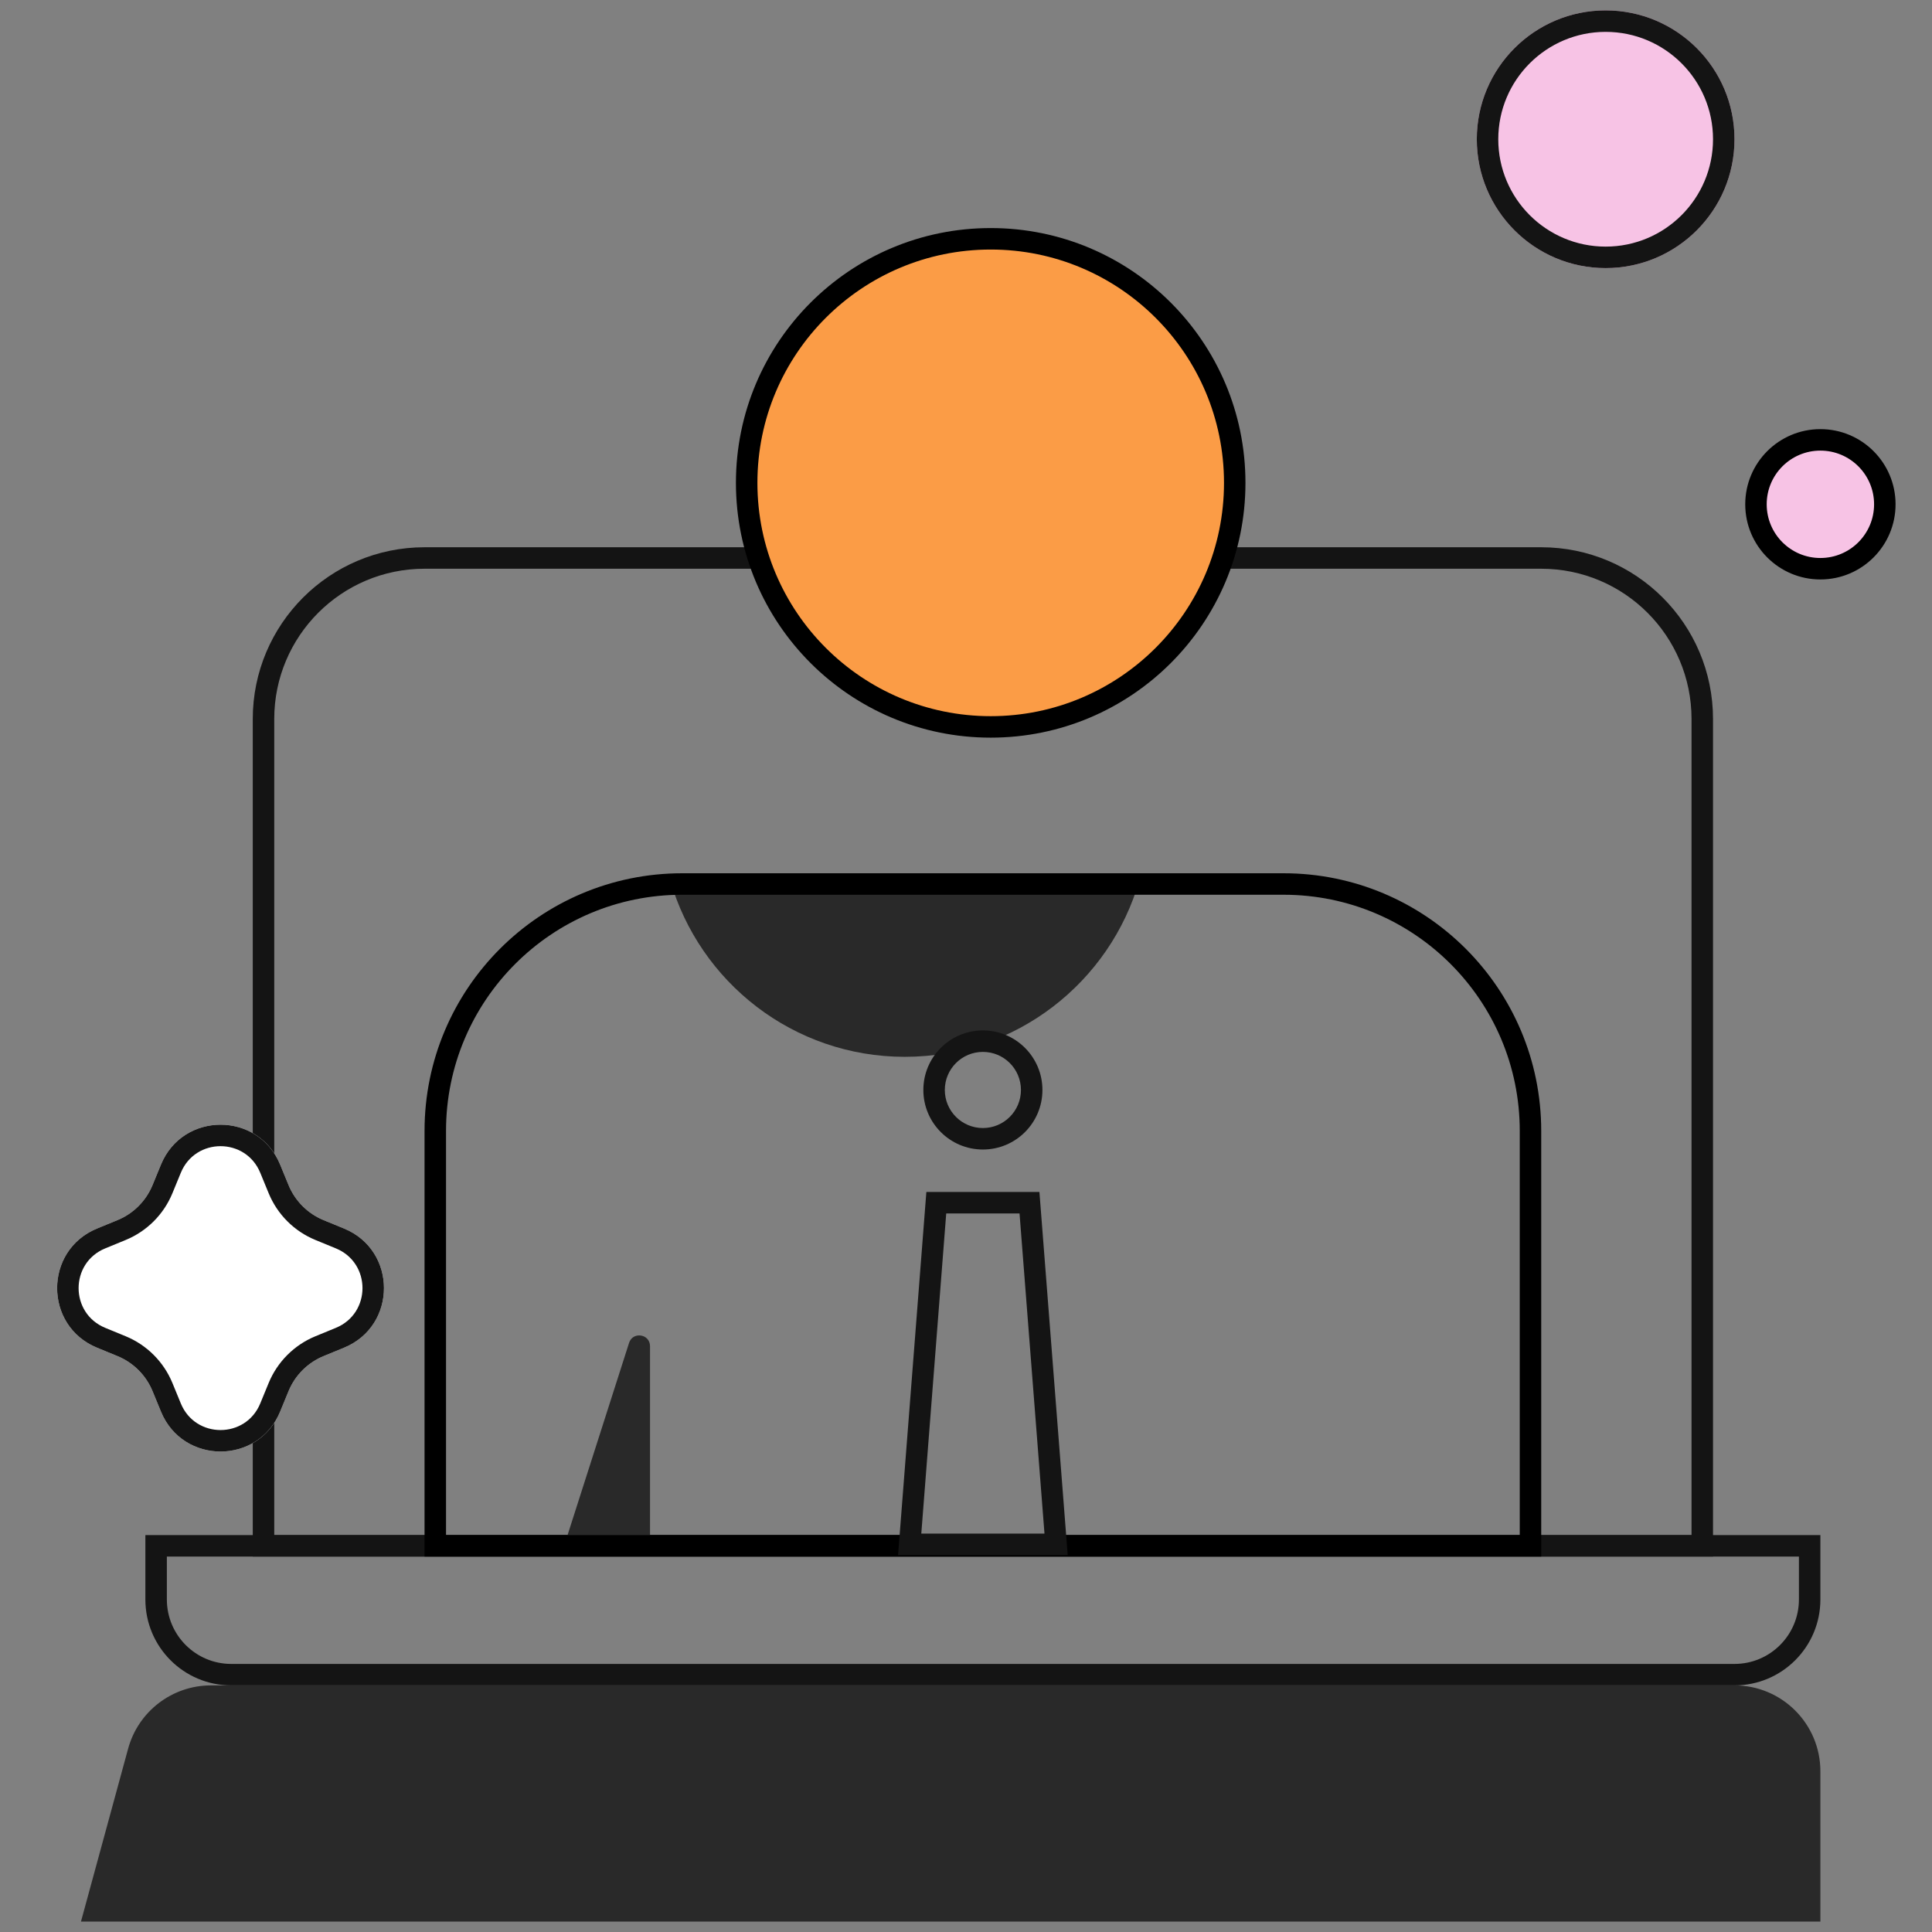 <svg width="93" height="93" viewBox="0 0 93 93" fill="none" xmlns="http://www.w3.org/2000/svg">
<rect x="0" y="0" width="93" height="93" fill="#808080" stroke="none"/>
<path fill-rule="evenodd" clip-rule="evenodd" d="M74.189 27.377H20.437C16.44 27.377 13.201 30.616 13.201 34.612V73.893H81.425V34.612C81.425 30.616 78.186 27.377 74.189 27.377ZM20.437 26.343C15.869 26.343 12.167 30.045 12.167 34.612V74.927H82.459V34.612C82.459 30.045 78.757 26.343 74.189 26.343H20.437Z" fill="#141414"/>
<path fill-rule="evenodd" clip-rule="evenodd" d="M86.594 74.927H8.032V76.994C8.032 78.707 9.42 80.096 11.133 80.096H83.492C85.205 80.096 86.594 78.707 86.594 76.994V74.927ZM6.998 73.893V76.994C6.998 79.278 8.849 81.129 11.133 81.129H83.492C85.776 81.129 87.627 79.278 87.627 76.994V73.893H6.998Z" fill="#141414"/>
<path d="M3.897 92.5H87.627V85.264C87.627 82.98 85.776 81.129 83.493 81.129H10.156C8.292 81.129 6.658 82.377 6.167 84.176L3.897 92.5Z" fill="#292929"/>
<path d="M31.29 74.41V64.8C31.29 64.21 30.461 64.08 30.281 64.642L27.155 74.41H31.29Z" fill="#292929"/>
<path d="M43.554 50.872C48.917 50.872 53.441 47.277 54.848 42.365C52.481 42.365 36.459 42.365 32.26 42.365C33.666 47.277 38.19 50.872 43.554 50.872Z" fill="#292929"/>
<path fill-rule="evenodd" clip-rule="evenodd" d="M61.785 43.07H32.841C26.561 43.07 21.47 48.161 21.47 54.441V73.893H73.156V54.441C73.156 48.161 68.065 43.07 61.785 43.07ZM32.841 42.036C25.99 42.036 20.436 47.59 20.436 54.441V74.927H74.189V54.441C74.189 47.59 68.636 42.036 61.785 42.036H32.841Z" fill="black"/>
<path d="M47.689 34.991C54.176 34.991 59.435 29.731 59.435 23.243C59.435 16.755 54.176 11.495 47.689 11.495C41.201 11.495 35.942 16.755 35.942 23.243C35.942 29.731 41.201 34.991 47.689 34.991Z" fill="#FB9C46"/>
<path d="M87.628 27.376C85.915 27.376 84.527 25.988 84.527 24.275C84.527 22.563 85.915 21.174 87.628 21.174C89.34 21.174 90.729 22.563 90.729 24.275C90.729 25.988 89.34 27.376 87.628 27.376Z" fill="#F7C3E5"/>
<path d="M83.493 6.702C83.493 10.128 80.716 12.905 77.291 12.905C73.865 12.905 71.088 10.128 71.088 6.702C71.088 3.277 73.865 0.5 77.291 0.5C80.716 0.5 83.493 3.277 83.493 6.702Z" fill="#F7C3E5"/>
<path d="M7.748 56.061C8.802 53.499 12.431 53.499 13.485 56.061L13.889 57.044C14.203 57.81 14.812 58.419 15.578 58.733L16.561 59.137C19.123 60.191 19.123 63.82 16.561 64.874L15.578 65.278C14.812 65.593 14.203 66.201 13.889 66.967L13.485 67.95C12.431 70.513 8.802 70.513 7.748 67.95L7.344 66.967C7.029 66.201 6.421 65.593 5.655 65.278L4.672 64.874C2.109 63.82 2.109 60.191 4.672 59.137L5.655 58.733C6.421 58.419 7.029 57.81 7.344 57.044L7.748 56.061Z" fill="white"/>
<path fill-rule="evenodd" clip-rule="evenodd" d="M77.29 11.871C80.145 11.871 82.459 9.557 82.459 6.702C82.459 3.848 80.145 1.534 77.29 1.534C74.436 1.534 72.122 3.848 72.122 6.702C72.122 9.557 74.436 11.871 77.29 11.871ZM77.29 12.905C80.716 12.905 83.493 10.128 83.493 6.702C83.493 3.277 80.716 0.5 77.29 0.5C73.865 0.5 71.088 3.277 71.088 6.702C71.088 10.128 73.865 12.905 77.29 12.905Z" fill="#141414"/>
<path fill-rule="evenodd" clip-rule="evenodd" d="M47.689 12.012C41.487 12.012 36.459 17.04 36.459 23.243C36.459 29.446 41.487 34.474 47.689 34.474C53.891 34.474 58.919 29.446 58.919 23.243C58.919 17.04 53.891 12.012 47.689 12.012ZM35.425 23.243C35.425 16.469 40.916 10.978 47.689 10.978C54.462 10.978 59.952 16.469 59.952 23.243C59.952 30.017 54.462 35.508 47.689 35.508C40.916 35.508 35.425 30.017 35.425 23.243Z" fill="black"/>
<path fill-rule="evenodd" clip-rule="evenodd" d="M87.627 21.691C89.055 21.691 90.212 22.848 90.212 24.275C90.212 25.703 89.055 26.86 87.627 26.86C86.2 26.86 85.043 25.703 85.043 24.275C85.043 22.848 86.2 21.691 87.627 21.691ZM91.246 24.275C91.246 22.277 89.626 20.657 87.627 20.657C85.629 20.657 84.01 22.277 84.01 24.275C84.01 26.273 85.629 27.893 87.627 27.893C89.626 27.893 91.246 26.273 91.246 24.275Z" fill="black"/>
<path fill-rule="evenodd" clip-rule="evenodd" d="M47.313 50.635C46.301 50.635 45.48 51.455 45.48 52.468C45.48 53.48 46.301 54.3 47.313 54.3C48.325 54.3 49.145 53.48 49.145 52.468C49.145 51.455 48.325 50.635 47.313 50.635ZM44.447 52.468C44.447 50.885 45.73 49.601 47.313 49.601C48.896 49.601 50.179 50.885 50.179 52.468C50.179 54.051 48.896 55.334 47.313 55.334C45.73 55.334 44.447 54.051 44.447 52.468Z" fill="#141414"/>
<path fill-rule="evenodd" clip-rule="evenodd" d="M44.592 57.377H50.034L51.396 74.857H43.23L44.592 57.377ZM45.548 58.411L44.348 73.823H50.278L49.077 58.411H45.548Z" fill="#141414"/>
<path fill-rule="evenodd" clip-rule="evenodd" d="M12.932 57.437L12.528 56.454C11.826 54.746 9.406 54.746 8.704 56.454L8.3 57.437C7.88 58.459 7.069 59.27 6.048 59.689L5.065 60.093C3.357 60.796 3.357 63.215 5.065 63.918L6.048 64.322C7.069 64.742 7.88 65.553 8.3 66.574L8.704 67.557C9.406 69.265 11.826 69.265 12.528 67.557L12.932 66.574C13.352 65.553 14.163 64.742 15.185 64.322L16.168 63.918C17.876 63.215 17.876 60.796 16.168 60.093L15.185 59.689C14.163 59.27 13.352 58.459 12.932 57.437ZM13.485 56.061C12.431 53.499 8.802 53.499 7.748 56.061L7.344 57.044C7.029 57.81 6.421 58.419 5.655 58.733L4.672 59.137C2.109 60.191 2.109 63.82 4.672 64.874L5.655 65.278C6.421 65.593 7.029 66.201 7.344 66.967L7.748 67.95C8.802 70.513 12.431 70.513 13.485 67.95L13.889 66.967C14.203 66.201 14.812 65.593 15.578 65.278L16.561 64.874C19.123 63.82 19.123 60.191 16.561 59.137L15.578 58.733C14.812 58.419 14.203 57.81 13.889 57.044L13.485 56.061Z" fill="#141414"/>
</svg>
